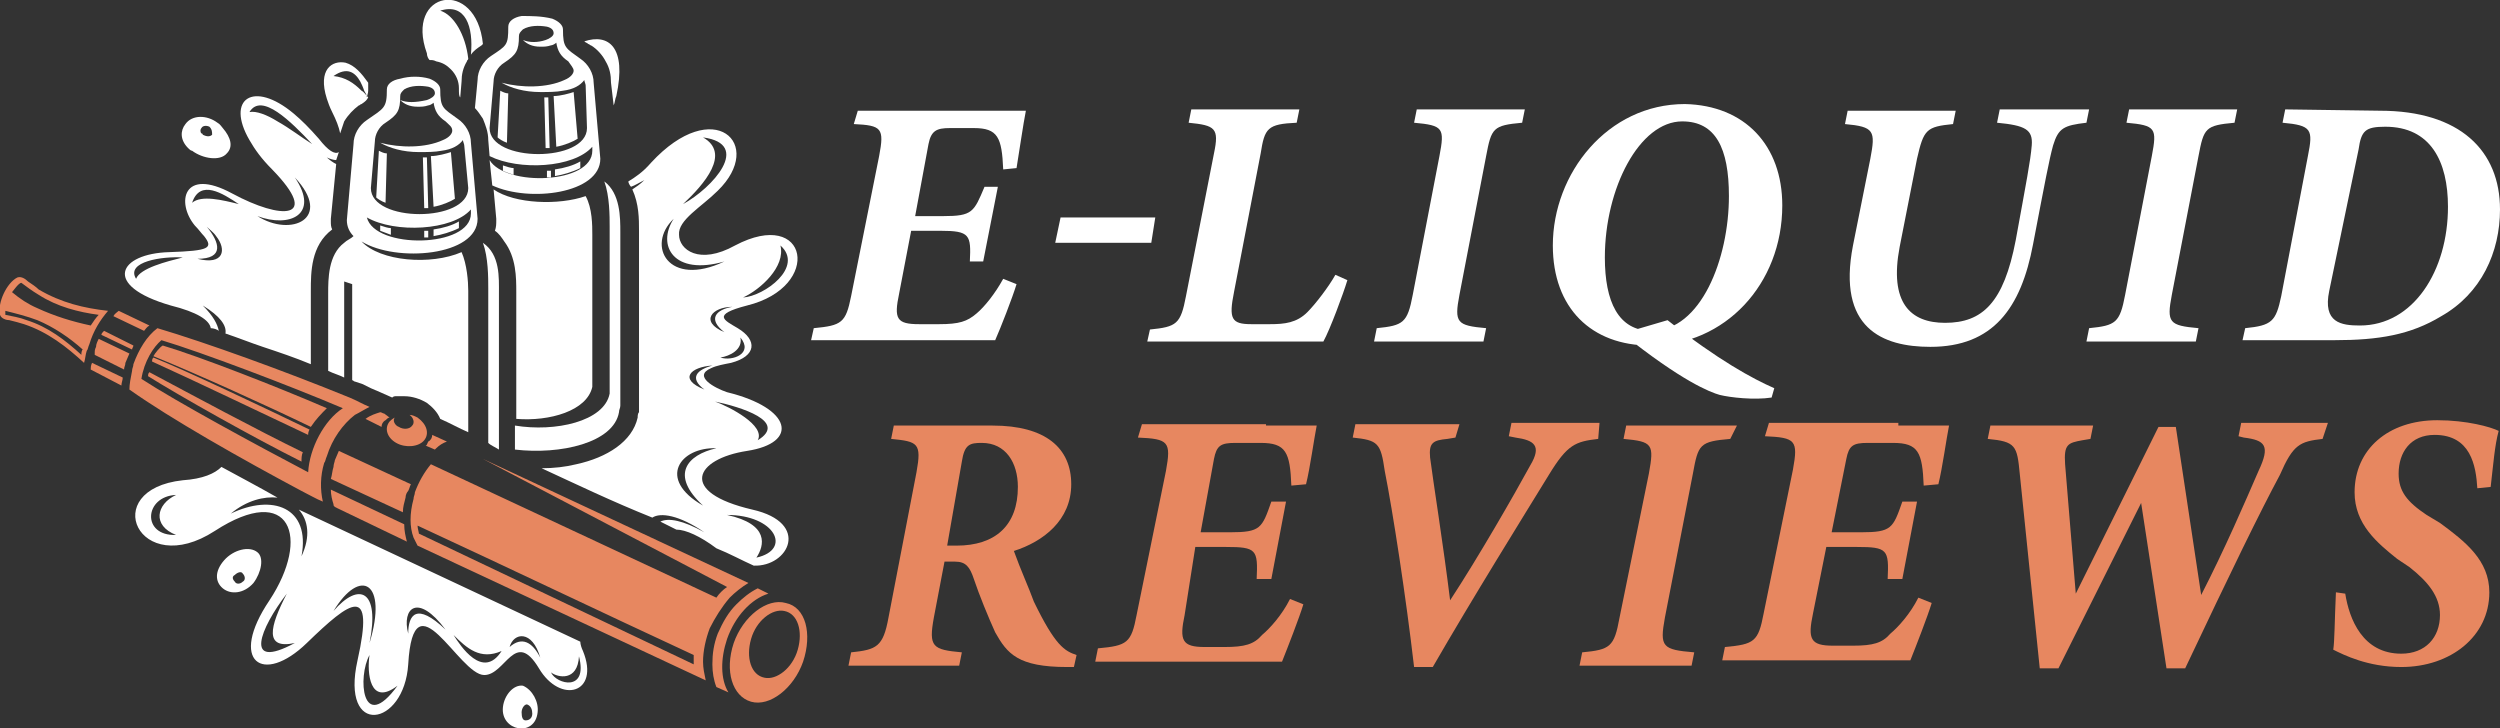 <?xml version="1.0" encoding="utf-8"?>
<!-- Generator: Adobe Illustrator 24.1.0, SVG Export Plug-In . SVG Version: 6.00 Build 0)  -->
<svg version="1.1" id="Layer_1" xmlns="http://www.w3.org/2000/svg" xmlns:xlink="http://www.w3.org/1999/xlink" x="0px" y="0px"
	 width="187.4px" height="54.6px" viewBox="0 0 187.4 54.6" style="enable-background:new 0 0 187.4 54.6;" xml:space="preserve">
<rect x="0" y="0" width="187.4" height="54.6" fill="#333333" stroke="none"/>
<style type="text/css">
	.st0{fill:#FFFFFF;}
	.st1{fill:#E78760;}
	.st2{fill-rule:evenodd;clip-rule:evenodd;fill:#FFFFFF;}
	.st3{fill-rule:evenodd;clip-rule:evenodd;fill:#E78760;}
</style>
<g>
	<path class="st0" d="M73.2,8.3c1.4,0,2.7,0,3.7,0c-0.2,1-0.5,3.1-0.7,4.3l-1,0.1c-0.1-2.4-0.4-3.1-2.2-3.1h-1.8
		c-1,0-1.4,0.2-1.6,1.2l-1,5.4h2.1c2.2,0,2.3-0.3,3.1-2.2h1l-1.1,5.6h-1c0.1-2,0-2.3-2.2-2.3h-2.2L67.4,22c-0.4,1.9-0.2,2.3,1.5,2.3
		h1.5c1.5,0,2.1-0.2,2.8-0.8c0.6-0.5,1.4-1.5,2-2.6l1,0.4c-0.3,1-1.2,3.3-1.6,4.2H60.8l0.2-0.9c2.1-0.2,2.4-0.4,2.8-2.4l2.1-10.5
		c0.4-2.1,0.2-2.3-1.9-2.4l0.3-1C64.3,8.3,73.2,8.3,73.2,8.3z"/>
	<path class="st0" d="M101,21c-0.3,1-1.3,3.7-1.8,4.6H86l0.2-0.9c2-0.2,2.3-0.4,2.7-2.5L91,11.5c0.4-1.9,0.1-2.1-1.9-2.3l0.2-1h8.1
		l-0.2,1c-2.2,0.1-2.4,0.4-2.7,2.3l-2,10.4c-0.4,2-0.2,2.4,1.3,2.4h1.4c1.1,0,2-0.1,2.8-0.9c0.6-0.6,1.6-1.9,2.1-2.8L101,21z"/>
	<path class="st0" d="M114.1,9.2c-2.2,0.2-2.3,0.4-2.7,2.5l-2,10.4c-0.4,2.1-0.2,2.3,2,2.5l-0.2,1H103l0.2-1c2-0.2,2.3-0.4,2.7-2.5
		l2-10.4c0.4-2.1,0.3-2.3-1.9-2.5l0.2-1h8.1L114.1,9.2z"/>
	<path class="st0" d="M133.6,15.4c0,5.9-4.3,10.5-9.9,10.5c-4.4,0-7.3-2.8-7.3-7.5c0-5.4,4.1-10.6,9.9-10.6
		C130.8,7.9,133.6,10.9,133.6,15.4z M120.3,19.3c0,3.3,1,5.5,3.5,5.5c3.7,0,5.8-5.4,5.8-10.1c0-3.6-1-5.6-3.5-5.6
		C122.9,9.1,120.3,14.1,120.3,19.3z M125,24c3.8,3,6.4,4.4,8,5.1l-0.2,0.7c-1.3,0.2-3.1,0-3.9-0.2c-0.7-0.2-2.8-1-7.3-4.6L125,24z"
		/>
	<path class="st0" d="M156.4,9.2c-1.7,0.2-2.1,0.4-2.5,1.7c-0.3,1.1-0.6,2.7-1.5,7.4c-0.9,4.8-3,7.7-7.7,7.7c-3.6,0-7-1.4-5.8-7.6
		l1.3-6.5c0.4-2.1,0.3-2.4-1.9-2.6l0.2-1h8.1l-0.2,1c-2,0.2-2.2,0.4-2.7,2.6l-1.3,6.6c-0.8,4.2,0.8,5.7,3.4,5.7
		c2.8,0,4.4-1.5,5.3-6.2c0.8-4.4,1.1-5.9,1.2-7.1c0.1-1.2-0.5-1.5-2.6-1.7l0.2-1h6.7L156.4,9.2z"/>
	<path class="st0" d="M167.5,9.2c-2.2,0.2-2.3,0.4-2.7,2.5l-2,10.4c-0.4,2.1-0.2,2.3,2,2.5l-0.2,1h-8.2l0.2-1c2-0.2,2.3-0.4,2.7-2.5
		l2-10.4c0.4-2.1,0.3-2.3-1.9-2.5l0.2-1h8.1L167.5,9.2z"/>
	<path class="st0" d="M178.4,8.3c6,0,9,3,9,7.4c0,3.2-1.4,6.3-4.4,8c-2.3,1.4-4.7,1.8-8,1.8h-6.9l0.2-0.9c2-0.2,2.3-0.5,2.7-2.4
		l2-10.5c0.4-2,0.3-2.3-1.9-2.5l0.2-1L178.4,8.3L178.4,8.3z M174.6,21.8c-0.5,2.4,0.9,2.6,2.3,2.6c4,0,6.6-4.1,6.6-8.9
		c0-3.4-1.3-6-4.7-6c-1.5,0-1.8,0.3-2,1.7L174.6,21.8z"/>
	<path class="st1" d="M80.5,50H80c-3.7,0-4.5-1-5.4-2.6c-0.5-1.1-1.2-2.8-1.6-4c-0.3-0.9-0.6-1.3-1.4-1.3h-0.8l-0.8,4.2
		c-0.4,2.2-0.1,2.4,2.1,2.6l-0.2,1h-8.3l0.2-1c1.9-0.2,2.4-0.4,2.8-2.6l2.1-10.9c0.4-2.2,0.1-2.3-1.9-2.5l0.2-1h7.4
		c4,0,5.9,1.7,5.9,4.4s-2.1,4.3-4.3,5c0.5,1.4,1.1,2.7,1.5,3.8c1.6,3.3,2.3,3.7,3.2,4L80.5,50z M71.7,40.9c2.9,0,4.6-1.5,4.6-4.4
		c0-1.8-0.9-3.3-2.7-3.3c-0.9,0-1.3,0.1-1.5,1.4L71,40.9C71,40.9,71.7,40.9,71.7,40.9z"/>
	<path class="st1" d="M94.9,31.9c1.4,0,2.8,0,3.8,0c-0.2,1-0.5,3.2-0.8,4.4l-1.1,0.1c-0.1-2.5-0.4-3.2-2.3-3.2h-1.9
		c-1.1,0-1.4,0.2-1.6,1.2L90,39.9h2.2c2.3,0,2.4-0.3,3.1-2.3h1.1l-1.1,5.8h-1.1c0.1-2.2,0-2.4-2.3-2.4h-2.3l-0.8,5.1
		c-0.4,1.9-0.2,2.4,1.5,2.4h1.5c1.5,0,2.2-0.2,2.8-0.9c0.6-0.5,1.5-1.5,2.1-2.7l1,0.4c-0.3,1-1.2,3.3-1.6,4.3h-14l0.2-1
		c2.2-0.2,2.5-0.4,2.9-2.5l2.2-10.8c0.4-2.2,0.2-2.4-2.1-2.5l0.3-1h9.3V31.9z"/>
	<path class="st1" d="M119.8,32.9c-1.7,0.2-2.3,0.4-3.7,2.7c-1.9,3.1-5.7,9.2-8.7,14.4H106c-0.6-5.2-1.6-11.7-2.2-14.7
		c-0.3-2.1-0.5-2.3-2.4-2.5l0.2-1h7.8l-0.3,1l-0.6,0.1c-1.1,0.1-1.4,0.3-1.3,1.4c0.2,1.6,1,6.6,1.5,10.7c2.1-3.2,4.8-7.9,6-10.1
		c0.9-1.5,0.3-1.9-1.1-2.1l-0.5-0.1l0.2-1h6.6L119.8,32.9z"/>
	<path class="st1" d="M129.7,32.9c-2.3,0.2-2.4,0.4-2.8,2.6l-2.1,10.8c-0.4,2.2-0.2,2.4,2.2,2.6l-0.2,1h-8.4l0.2-1
		c2.1-0.2,2.4-0.4,2.8-2.6l2.2-10.8c0.4-2.2,0.3-2.4-1.9-2.6l0.2-1h8.3L129.7,32.9z"/>
	<path class="st1" d="M142.3,31.9c1.4,0,2.8,0,3.8,0c-0.2,1-0.5,3.2-0.8,4.4l-1.1,0.1c-0.1-2.5-0.4-3.2-2.3-3.2h-1.9
		c-1.1,0-1.4,0.2-1.6,1.2l-1.1,5.5h2.2c2.3,0,2.4-0.3,3.1-2.3h1.1l-1.1,5.8h-1.1c0.1-2.2,0-2.4-2.3-2.4h-2.3l-1,5
		c-0.4,1.9-0.2,2.4,1.5,2.4h1.5c1.5,0,2.2-0.2,2.8-0.9c0.6-0.5,1.5-1.5,2.1-2.7l1,0.4c-0.3,1-1.2,3.3-1.6,4.3h-14.1l0.2-1
		c2.2-0.2,2.5-0.4,2.9-2.5l2.2-10.8c0.4-2.2,0.2-2.4-2.1-2.5l0.3-1H142.3z"/>
	<path class="st1" d="M174.1,32.9c-1.7,0.2-2.2,0.4-3.2,2.7c-1.5,2.8-3.6,7.1-7.1,14.5h-1.4l-1.9-12.4l-6.2,12.4h-1.4l-1.5-14.6
		c-0.2-2.1-0.3-2.4-2.4-2.6l0.2-1h7.7l-0.2,1l-0.6,0.1c-1.1,0.2-1.4,0.3-1.3,1.8l0.8,9.7l6.2-12.5h1.3l1.9,12.6
		c1.8-3.5,3.3-7,4.3-9.3c0.9-1.9,0.5-2.3-1.1-2.5l-0.4-0.1l0.2-1h6.5L174.1,32.9z"/>
	<path class="st1" d="M175.8,44.5c0.3,1.9,1.3,4.5,4.2,4.5c1.8,0,2.9-1.2,2.9-2.9c0-1.4-0.9-2.5-2.3-3.6l-0.9-0.6
		c-1.5-1.2-3.2-2.6-3.2-5c0-3.2,2.5-5.4,6.2-5.4c2.2,0,4,0.5,4.6,0.8c-0.3,1.1-0.4,2.5-0.6,4.2l-1,0.1c-0.1-1.7-0.5-4-3.2-4
		c-1.8,0-2.7,1.3-2.7,2.9c0,1.3,0.6,2.1,2.1,3.1l1,0.6c1.9,1.4,3.7,2.8,3.7,5.2c0,3.3-2.9,5.6-6.6,5.6c-2.5,0-4.3-0.9-5.1-1.3
		c0.1-0.6,0.1-2.1,0.2-4.3L175.8,44.5z"/>
	<polygon class="st0" points="86.6,16.3 86.3,18.2 79.1,18.2 79.5,16.3 	"/>
</g>
<g>
	<path class="st2" d="M32,4c-1.7-4.7,3.7-5.7,4.2-0.7l-0.1,0.1c-0.3,0.2-0.6,0.4-0.8,0.7C35.5,2,34.9,0.2,33,0.8l0,0
		c1,0.3,1.9,1.8,2.1,3.6c0,0.1-0.1,0.1-0.1,0.2c-0.3,0.5-0.4,1-0.4,1.5l0,0l-0.1,1.2c-0.1-0.1-0.1-0.3-0.1-0.7c0-0.5-0.2-1-0.6-1.4
		c-0.3-0.3-0.6-0.5-1.1-0.6c-0.2-0.1-0.3-0.1-0.5-0.1C32.1,4.4,32,4.2,32,4L32,4z M40.6,35.1c0.9,0,1.8-0.1,2.6-0.3
		c2.3-0.5,4.2-1.7,4.6-3.5c0-0.1,0-0.3,0.1-0.4c0-0.1,0-0.2,0-0.4l0,0V17.4l0,0v-0.1c0-0.9,0-2-0.5-3.1c0.3-0.2,0.6-0.4,0.9-0.7
		c-0.4,0.2-0.7,0.4-1,0.5c-0.1-0.1-0.2-0.3-0.2-0.4c0.5-0.3,1.1-0.7,1.7-1.4c4.7-5.1,8.6-1.4,5,2.1c-1.2,1.2-3,2.2-2.9,3.3
		c0,1.1,1.5,2.3,4.2,0.8c5.5-2.9,6.6,3.1,0.9,4.5c-2.7,0.7-1.7,1.1-0.7,1.7c1.5,0.9,1.4,2.1-0.5,2.6c-0.5,0.1-1.1,0.2-1.5,0.4
		c-1.4,0.6,0.3,1.5,1.2,1.8c4.9,1.2,5.4,3.8,1.5,4.4c-3.9,0.6-5.2,3.1,0.4,4.4c4.4,1,2.7,4.3,0.1,4.2c-0.9-0.4-1.8-0.9-2.8-1.3
		c-1.2-0.9-2.3-1.4-3-1.4l-1.2-0.6c0.6-0.3,1.7-0.1,3.3,0.8l0,0c-1.9-1.3-3.3-1.5-3.9-1.1C45.9,37.6,43.2,36.3,40.6,35.1L40.6,35.1z
		 M43.5,48.1l-21.1-9.9c0.7,0.8,0.9,2,0.2,3.5l0,0c0.7-3.7-2.2-4.7-5.3-3.2c1.2-1,2.5-1.3,3.5-1.2c-1.4-0.8-3.1-1.7-4.2-2.3
		c-0.5,0.5-1.4,0.9-2.9,1c-6.4,0.7-3.3,7.5,2.4,3.8s7.2,0.5,4.1,5.2c-3.1,4.6-0.5,6.4,2.8,3.2s5.1-4.5,3.8,1.3s3.5,5,3.8,0.3
		c0.4-6.9,3.8,0.8,5.7,0.8c1.6,0,2.3-3.5,4.1-0.5c1.6,2.7,4.6,1.9,3.3-1.3C43.6,48.6,43.5,48.3,43.5,48.1L43.5,48.1z M15.8,24.6
		c-0.1-0.6-1-1.2-3-1.7c-5.2-1.5-3.9-3.9-0.1-4c3-0.1,3.3-0.3,2.6-1.2l0,0c-0.2-0.2-0.4-0.5-0.7-0.8c-1.4-1.7-0.9-4.4,2.8-2.4
		s6.7,2,3-1.8c-0.8-0.8-1.3-1.5-1.7-2.2l0,0C16.9,7.4,19,6,22,8.5l0,0c0.6,0.5,1.2,1.1,1.9,1.9c0.7,0.9,1.2,1.2,1.5,1L25.2,12
		c-0.2,0-0.5-0.1-0.7-0.2l0,0c0.2,0.2,0.5,0.4,0.7,0.5l-0.4,4.1c0,0.1,0,0.2,0,0.2c0,0.2,0,0.4,0.1,0.6c-1.6,1.2-1.6,3.2-1.6,4.6
		v0.1l0,0v5.4c-1.2-0.5-2.4-0.9-3.6-1.3c-0.9-0.3-1.9-0.7-2.8-1c0.1-0.6-0.4-1.3-1.7-2.1c0.8,0.8,1.1,1.4,1.2,1.9
		C16.3,24.7,16,24.6,15.8,24.6L15.8,24.6z M25.5,10c0.1-0.3,0.2-0.6,0.3-0.9c0.3-0.5,0.7-0.9,1.1-1.2c0.1,0,0.1-0.1,0.2-0.1
		c0.3-0.2,0.4-0.3,0.5-0.5c-0.2-0.2-0.3-0.4-0.5-0.5l0,0c-0.6-0.6-1.2-1-2.1-1.1l0,0c1-0.7,1.6-0.3,2,0.4l0,0l0,0l0,0
		c0.1,0.2,0.2,0.4,0.3,0.7l0,0c0.1,0.2,0.2,0.3,0.2,0.5c0-0.1,0.1-0.3,0.1-0.5c0-0.1,0-0.3,0-0.4c0,0,0,0,0-0.1V6.2l0,0
		c-0.5-0.7-1-1.3-1.7-1.5c-1-0.2-2.1,0.5-1.4,2.7l0,0c0.1,0.3,0.2,0.6,0.4,1C25.2,9,25.4,9.5,25.5,10L25.5,10z M43.8,3.1
		c0.1,0.1,0.2,0.1,0.3,0.2c0.1,0,0.1,0.1,0.2,0.1c0.5,0.3,0.9,0.8,1.1,1.2c0.3,0.5,0.4,1,0.4,1.6L46,7.9c0.1-0.2,0.1-0.5,0.2-0.7
		C47,3.5,45.6,2.5,43.8,3.1L43.8,3.1z M16.7,9.6L16.7,9.6L16.7,9.6L16.7,9.6c-0.1-0.1-0.2-0.3-0.4-0.4c-0.8-0.6-1.9-0.6-2.4,0.1
		c-0.4,0.5-0.4,1.2,0.2,1.8l0,0l0,0c0.1,0.1,0.2,0.2,0.3,0.2c0.8,0.6,2.1,0.8,2.6,0.2C17.5,11,17.3,10.3,16.7,9.6L16.7,9.6z
		 M15.7,9.5L15.7,9.5c-0.2-0.1-0.5-0.1-0.6,0.1C15,9.7,15,9.9,15.1,10c0,0,0.1,0,0.1,0.1c0.2,0.1,0.5,0.2,0.7,0
		C15.9,9.9,15.9,9.7,15.7,9.5C15.8,9.5,15.7,9.5,15.7,9.5L15.7,9.5z M15.5,17L15.5,17c1,1.2,1.3,2.4-0.7,2.4c2,0.5,2.2-0.7,1.4-1.7
		l0,0C16,17.4,15.7,17.2,15.5,17L15.5,17z M19.3,16.2L19.3,16.2c2.5,1.6,5.7,0.2,2.8-2.9C24,16.1,21.7,17.1,19.3,16.2L19.3,16.2z
		 M10.2,20.9L10.2,20.9c0.3-0.8,2.3-1.3,3.5-1.6C12.2,19.2,9.4,19.6,10.2,20.9L10.2,20.9z M14.4,15.2L14.4,15.2
		c0.7-0.6,2.3-0.2,3.5,0.1C16.7,14.5,15,13.4,14.4,15.2L14.4,15.2z M18.7,8.4L18.7,8.4c0.5-0.1,1.3,0.2,2.1,0.7l0,0
		c0.9,0.5,1.8,1.2,2.6,1.7C21.8,9.1,19.6,6.9,18.7,8.4L18.7,8.4z M19,43.7c-0.7,0.8-1.7,0.9-2.3,0.4c-0.6-0.5-0.6-1.3,0.1-2.1
		s1.9-1.1,2.5-0.6C19.8,41.8,19.6,42.9,19,43.7L19,43.7L19,43.7z M40.3,53.4c-0.2,1.9-2.8,1.4-2.6-0.4c0.1-0.9,0.8-1.7,1.5-1.6
		C39.9,51.7,40.4,52.6,40.3,53.4L40.3,53.4L40.3,53.4z M39.9,53.5c0,0.3-0.2,0.5-0.5,0.5c-0.2,0-0.3-0.2-0.3-0.6
		c0-0.3,0.2-0.6,0.4-0.6C39.8,52.9,39.9,53.2,39.9,53.5L39.9,53.5L39.9,53.5z M18.2,43.6c-0.2,0.2-0.5,0.2-0.6,0
		c-0.2-0.2-0.2-0.4,0-0.5c0.2-0.2,0.5-0.3,0.6-0.1C18.4,43.2,18.4,43.5,18.2,43.6L18.2,43.6L18.2,43.6z M27.7,48.2
		c0.8-4-0.8-4.6-2.7-2.4C27,42.5,29.1,43.6,27.7,48.2L27.7,48.2L27.7,48.2z M30.6,47.5c-0.5-1.9,0.7-3.1,2.8-0.3
		C31.2,45.1,30.6,46.1,30.6,47.5L30.6,47.5L30.6,47.5z M38.2,48.5c0.3-1.1,1.7-1.3,2.3,0.8C39.9,48.1,39.1,47.7,38.2,48.5L38.2,48.5
		z M54.9,23L54.9,23c-1.5,0-2.5,1.1-0.6,1.9C53,23.9,53.7,23.2,54.9,23L54.9,23z M53.4,27.4L53.4,27.4c-1.6,0.1-2.6,1-0.6,1.8
		C51.6,28.3,52.3,27.7,53.4,27.4L53.4,27.4z M53.7,33.6L53.7,33.6c-2.7-0.1-4.5,2.3-1,4.3C50.2,35.6,51.5,34.1,53.7,33.6L53.7,33.6z
		 M13.2,40.1c-2.6,0.1-2.4-2.9,0-3C11.7,37.8,11.4,39.4,13.2,40.1L13.2,40.1L13.2,40.1z M22.1,48.2c-3.9,2.1-2.6-1.1-0.6-3.7
		C20.2,47,19.8,48.7,22.1,48.2L22.1,48.2L22.1,48.2z M37.6,48.8c-1.4,2.2-3.1-0.4-3.6-1.2C35,48.6,36,49.5,37.6,48.8L37.6,48.8z
		 M29.8,51.4c-2.7,3.7-3-0.7-2.1-2.3C27.5,50.4,27.7,53,29.8,51.4L29.8,51.4L29.8,51.4z M43.4,49.2c0.7,2.7-1.7,2.1-2.1,1.2
		C41.8,50.8,43.3,51.1,43.4,49.2L43.4,49.2L43.4,49.2z M56.7,41.8L56.7,41.8c2.7-0.6,1.4-3.2-2.2-3.2C57.7,39.3,57.3,40.9,56.7,41.8
		L56.7,41.8z M56.8,33L56.8,33c2.3-1.4-1.3-2.5-3.2-2.9C54.7,30.5,57.4,31.9,56.8,33L56.8,33z M55.5,25.3L55.5,25.3
		c0.2,0.9-0.8,1.4-1.5,1.5C54.9,27.1,56.5,26.5,55.5,25.3L55.5,25.3z M58.5,18.4L58.5,18.4c0.4,1.6-1.5,3.3-2.8,3.9
		C57.3,22.2,60.3,20,58.5,18.4L58.5,18.4z M52.7,10.3L52.7,10.3c2.1,1.2,0.1,3.5-1.5,5C53.4,14.1,56.4,10.8,52.7,10.3L52.7,10.3z
		 M50.5,16.4L50.5,16.4c-2.1,2-0.4,5.2,3.8,3.2C50.5,20.7,49.2,18.4,50.5,16.4z"/>
	<path class="st2" d="M41.6,13.2c0.6-0.1,1.3-0.3,1.9-0.6v-0.5c-0.5,0.3-1.2,0.5-1.9,0.6V13.2L41.6,13.2z M38,10.7L38,10.7
		c-0.3-0.1-0.6-0.3-0.7-0.4l0.2-3.5C37.7,6.9,37.9,7,38.1,7L38,10.7L38,10.7z M40.9,11.1L40.9,11.1c0.1,0,0.2,0,0.3,0l-0.1-3.8
		c-0.1,0-0.2,0-0.3,0L40.9,11.1L40.9,11.1z M41.7,11L41.7,11c0.6-0.1,1.3-0.4,1.6-0.6L43,6.9c-0.3,0.1-1,0.3-1.5,0.3L41.7,11
		L41.7,11z M39.2,3L39.2,3c0.3,0.3,0.7,0.5,1.3,0.5c0.3,0,0.5,0,0.8-0.1c0.1,0,0.3-0.1,0.4-0.2c0.1,0.6,0.3,1,0.9,1.4
		C42.8,4.9,43,5.1,43,5.3c0,0.2-0.2,0.5-0.7,0.7c-1.3,0.6-3.2,0.6-4.7,0.2c0.7,0.4,1.7,0.7,2.9,0.7c0.6,0,1.2,0,1.7-0.1
		C43,6.7,43.5,6.4,43.8,6c0,0.1,0.1,0.3,0.1,0.4L44,9.6c0,2.6-7.3,2.6-7.3,0L37,6.1c0-0.5,0.3-1.1,0.8-1.4c0.9-0.6,1.1-0.9,1.1-2
		c0-0.2,0.1-0.3,0.3-0.5C39.7,1.9,40.4,1.9,41,2c0.4,0.1,0.5,0.3,0.5,0.5S41.2,2.9,40.9,3C40.3,3.2,39.7,3.2,39.2,3L39.2,3z
		 M41.4,1.4L41.4,1.4c0.5,0.2,0.8,0.5,0.8,0.8c0,1.4,0.2,1.4,1.3,2.2c0.6,0.4,1,1.1,1,1.8l0.5,5.7c0,2.6-5.3,3.3-8.1,2L36.7,12
		c1.2,2,7.7,1.8,7.7-0.7V11l0,0c-1.4,1.6-5.5,1.8-7.7,0.7l-0.1-1.2c0-0.6-0.2-1.1-0.4-1.6c-0.2-0.3-0.4-0.6-0.6-0.8L35.8,6
		c0-0.7,0.4-1.4,1-1.8C38,3.4,38.1,3.4,38.1,2c0-0.4,0.4-0.7,1-0.8C39.8,1.2,40.6,1.2,41.4,1.4L41.4,1.4z M37,14.2l0.2,2.2v0.1
		c0,0.3,0,0.5-0.1,0.8c0.3,0.2,0.5,0.5,0.7,0.8c0.9,1.2,0.9,2.7,0.9,3.8V22l0,0v9.4c2.5,0.2,5.3-0.6,5.7-2.4c0-0.2,0-0.3,0-0.4v-11
		c0-0.7,0-2-0.5-2.9C41.9,15.4,38.6,15.3,37,14.2L37,14.2z M38.6,31.9v1.8c3.4,0.4,7.4-0.5,7.8-2.8c0-0.2,0.1-0.3,0.1-0.5v-13
		c0-1.1,0-2.9-1.2-3.8c0.4,1.1,0.4,2.6,0.4,3.4v12c0,0.2,0,0.3,0,0.5C45.3,31.6,41.6,32.4,38.6,31.9L38.6,31.9z M41,13.3L41,13.3
		c0.1,0,0.2,0,0.3,0v-0.5c-0.1,0-0.2,0-0.3,0V13.3L41,13.3z M38.5,13.1L38.5,13.1v-0.5c-0.2,0-0.5-0.1-0.8-0.2v0.4
		C37.9,12.9,38.2,13,38.5,13.1z"/>
	<path class="st2" d="M32.5,17.7c0.6-0.1,1.3-0.3,1.9-0.6v-0.5c-0.5,0.3-1.2,0.5-1.9,0.6V17.7L32.5,17.7z M28.9,15.2L28.9,15.2
		c-0.3-0.1-0.6-0.3-0.7-0.4l0.2-3.5c0.2,0.1,0.4,0.2,0.6,0.2L28.9,15.2L28.9,15.2z M31.8,15.6L31.8,15.6c0.1,0,0.2,0,0.3,0L32,11.8
		c-0.1,0-0.2,0-0.3,0L31.8,15.6L31.8,15.6z M32.5,15.5L32.5,15.5c0.6-0.1,1.3-0.4,1.6-0.6l-0.3-3.5c-0.3,0.1-1,0.3-1.5,0.3
		L32.5,15.5L32.5,15.5z M30,7.5L30,7.5C30.3,7.8,30.7,8,31.3,8c0.3,0,0.5,0,0.8-0.1c0.1,0,0.3-0.1,0.4-0.2c0.1,0.6,0.3,1,0.9,1.4
		c0.3,0.3,0.5,0.4,0.5,0.7c0,0.2-0.2,0.5-0.7,0.7c-1.3,0.6-3.2,0.6-4.7,0.2c0.7,0.4,1.7,0.7,2.9,0.7c0.6,0,1.2,0,1.7-0.1
		c0.8-0.1,1.3-0.4,1.6-0.8c0,0.1,0.1,0.3,0.1,0.4l0.3,3.2c0,2.6-7.3,2.6-7.3,0l0.3-3.5c0-0.5,0.3-1.1,0.8-1.4c0.9-0.6,1.1-0.9,1.1-2
		c0-0.2,0.1-0.3,0.3-0.5c0.5-0.3,1.2-0.3,1.8-0.2c0.4,0.1,0.5,0.3,0.5,0.5S32.3,7.4,32,7.5C31.1,7.7,30.5,7.7,30,7.5L30,7.5z
		 M32.2,5.9L32.2,5.9C32.7,6.1,33,6.4,33,6.7c0,1.4,0.2,1.4,1.3,2.2c0.6,0.4,1,1.1,1,1.8l0.5,5.7c0,2.8-6.1,3.3-8.7,1.7
		c1.4,1.5,5.2,1.8,7.5,0.8c0.4,0.9,0.5,2.2,0.5,2.9v10.6c-0.7-0.3-1.4-0.7-2.1-1c-0.2-0.5-0.6-0.9-1-1.2c-0.5-0.3-1.1-0.5-1.7-0.5
		c-0.2,0-0.4,0-0.6,0c-0.1,0-0.2,0-0.3,0.1l-0.9-0.4l-0.7-0.3c-0.2-0.1-0.4-0.2-0.6-0.3c0,0-0.3-0.1-0.6-0.2c-0.1,0-0.1-0.1-0.2-0.1
		v-7.2l0,0l-0.6-0.2v7.2c-0.4-0.2-0.8-0.3-1.2-0.5V22c0-1.1,0-2.9,1.2-3.8c0.2-0.2,0.5-0.3,0.7-0.5C26.2,17.4,26,17,26,16.5l0.5-5.7
		c0-0.7,0.4-1.4,1-1.8C28.8,8.1,29,8.1,29,6.7c0-0.4,0.4-0.7,1-0.8C30.7,5.7,31.5,5.7,32.2,5.9L32.2,5.9z M36.6,33.2V21.6
		c0-0.8,0-2.3-0.4-3.4c1.3,0.9,1.2,2.6,1.2,3.8v11.7C37.1,33.5,36.8,33.4,36.6,33.2L36.6,33.2z M35.3,15.7L35.3,15.7V16
		c0,2.6-7.2,2.7-7.8,0.3C29.6,17.5,33.9,17.3,35.3,15.7L35.3,15.7z M31.8,17.8L31.8,17.8c0.1,0,0.2,0,0.3,0v-0.5c-0.1,0-0.2,0-0.3,0
		V17.8L31.8,17.8z M29.3,17.6L29.3,17.6v-0.5c-0.2,0-0.5-0.1-0.8-0.2v0.4C28.8,17.4,29,17.5,29.3,17.6z"/>
	<path class="st3" d="M57.6,44.5l-0.8-0.4c-0.6,0.3-1.1,0.7-1.6,1.2c-0.6,0.6-1,1.3-1.4,2.2c-0.3,0.8-0.4,1.5-0.4,2.3
		c0,0.6,0.1,1.2,0.3,1.7l0.9,0.4c-0.6-1-0.6-2.5-0.1-4C55.1,46.2,56.3,44.9,57.6,44.5L57.6,44.5z M6.9,27.2l2.3,1.1
		c0,0.2-0.1,0.4-0.1,0.6l-2.3-1.2C6.8,27.6,6.8,27.4,6.9,27.2L6.9,27.2z M9.3,27.7c0-0.2,0.1-0.3,0.1-0.5c0.1-0.2,0.2-0.5,0.3-0.7
		l-2.3-1.1c-0.1,0.2-0.2,0.4-0.2,0.6c-0.1,0.2-0.1,0.3-0.1,0.5v0.1L9.3,27.7L9.3,27.7z M8.5,23.7l2.3,1.1c0.1-0.1,0.2-0.3,0.4-0.4
		l-2.3-1.1C8.8,23.4,8.6,23.5,8.5,23.7L8.5,23.7z M10,25.9c0,0.1-0.1,0.2-0.1,0.3l-2.3-1.1c0-0.1,0.1-0.2,0.2-0.3L10,25.9L10,25.9z
		 M8.1,23.3C7.5,24,7,24.8,6.7,25.8c-0.1,0.2-0.1,0.4-0.2,0.5c-0.1,0.3-0.1,0.6-0.2,0.9C5,26,3.6,24.9,1.8,24.3
		c-0.3-0.1-0.7-0.2-1.1-0.3c-0.2,0-0.6-0.1-0.7-0.4c-0.2-0.9,0.5-2.4,1.3-2.8c0.3-0.1,0.6,0.1,0.8,0.3c0.3,0.2,0.6,0.4,0.8,0.6
		C4.6,22.7,6.3,23.1,8.1,23.3L8.1,23.3z M9.7,29.2c0-0.4,0.1-0.9,0.2-1.4c0-0.2,0.1-0.3,0.1-0.5c0.4-1.1,1-2.1,1.8-2.7
		c3.7,1.1,9.5,3.2,14.4,5.2c0.5,0.2,1,0.5,1.5,0.7c-0.4,0.2-0.7,0.4-1.1,0.6c-0.9,0.7-1.7,1.8-2.1,3.1c-0.1,0.2-0.1,0.4-0.2,0.5
		c-0.3,1-0.3,2-0.1,2.9c-0.5-0.2-1-0.5-1.6-0.8C18.1,34.4,12.8,31.4,9.7,29.2L9.7,29.2z M0.4,23.3c0,0.1,0,0.3,0,0.3
		C0.9,23.7,1.5,23.8,2,24c1.6,0.5,2.9,1.5,4.1,2.6c0-0.1,0-0.3,0.1-0.4c-1-0.9-2.2-1.7-3.4-2.2C2,23.7,1.2,23.5,0.4,23.3L0.4,23.3z
		 M0.9,21.9c0.6,0.5,1.2,0.9,1.9,1.2c1.3,0.6,2.6,1,4,1.3c0.2-0.3,0.4-0.6,0.6-0.8c-1.5-0.2-3.1-0.6-4.5-1.5
		c-0.5-0.3-0.9-0.6-1.3-0.9C1.4,21.2,1,21.8,0.9,21.9L0.9,21.9z M24.8,36.7c0,0.4,0.1,0.8,0.2,1.1c0,0.1,0,0.1,0.1,0.2l0.2,0.1
		l5.2,2.5l0,0c-0.1-0.4-0.2-0.8-0.2-1.3L24.8,36.7L24.8,36.7z M30.2,38.4c0-0.4,0.1-0.7,0.2-1.1c0-0.2,0.1-0.4,0.2-0.5
		c0.1-0.2,0.1-0.3,0.2-0.5l-5.4-2.5c-0.1,0.2-0.2,0.5-0.3,0.7c0,0.1-0.1,0.3-0.1,0.5c-0.1,0.3-0.1,0.6-0.2,0.9L30.2,38.4L30.2,38.4z
		 M31.3,40.9c-0.1-0.2-0.2-0.4-0.3-0.6c-0.3-0.8-0.3-1.8,0-2.9c0-0.2,0.1-0.3,0.1-0.5c0.3-0.8,0.7-1.5,1.2-2.1l21.4,10
		c0.2-0.3,0.5-0.6,0.8-0.8l-18.3-9.6l19.9,9.3c-0.5,0.3-1,0.7-1.4,1.1c-0.6,0.7-1.1,1.5-1.5,2.3c-0.3,0.8-0.5,1.7-0.5,2.5
		c0,0.5,0.1,0.9,0.2,1.4L31.3,40.9L31.3,40.9z M27.4,31.4l1.2,0.6c0-0.2,0.1-0.4,0.3-0.5c0.1-0.1,0.2-0.2,0.3-0.2L28.8,31
		c-0.1,0-0.2-0.1-0.3-0.1C28.2,31,27.8,31.1,27.4,31.4L27.4,31.4z M31.9,33.4l0.7,0.3l0.1-0.1c0.2-0.2,0.5-0.4,0.8-0.5l-1.1-0.5
		c0,0.2-0.1,0.4-0.3,0.5C32,33.3,32,33.4,31.9,33.4L31.9,33.4z M25.7,30.6c-4-1.7-10.6-4.2-13.6-5.1c-0.6,0.5-1.3,1.6-1.5,2.9
		c2.6,1.7,8.7,5,12.5,7C23.2,33.6,24.3,31.5,25.7,30.6L25.7,30.6z M52,49.1c-6.9-3.2-13.8-6.5-20.7-9.7c0,0.2,0.1,0.5,0.1,0.6
		L52,49.8C52,49.6,52,49.3,52,49.1z"/>
	<path class="st3" d="M22.6,34.6c-3.6-1.8-9.1-4.9-11.5-6.4c0-0.1,0-0.2,0.1-0.3c3,1.6,8.2,4.4,11.5,6
		C22.6,34.1,22.6,34.4,22.6,34.6L22.6,34.6z M24.5,30.6c-3.7-1.6-9.6-3.9-12.3-4.7c-0.2,0.1-0.6,0.6-0.7,0.8
		C14.7,28,20,30.4,23.3,32C23.7,31.4,24.1,31,24.5,30.6L24.5,30.6z M23.2,32.2c-3.1-1.5-9.2-4.4-11.7-5.4c-0.1,0.1-0.1,0.2-0.1,0.3
		c3.1,1.4,8.3,3.9,11.7,5.5C23.1,32.5,23.1,32.4,23.2,32.2z"/>
	<path class="st3" d="M31.8,33c-0.4,0.5-1.4,0.6-2.1,0.2c-0.7-0.4-0.9-1.1-0.5-1.6c0.1-0.1,0.2-0.2,0.4-0.3c-0.2,0.2,0,0.6,0.3,0.7
		c0.3,0.2,0.8,0.2,1-0.1c0.2-0.2,0.1-0.6-0.2-0.8c0.2,0,0.4,0.1,0.6,0.2C32,31.8,32.2,32.5,31.8,33z"/>
	<path class="st3" d="M58.9,45.2c-1.4-0.4-3.2,1-3.9,3c-0.7,2.1-0.1,4,1.3,4.4c1.4,0.4,3.2-1,3.9-3C60.9,47.5,60.4,45.5,58.9,45.2
		L58.9,45.2z M58.8,45.8c1,0.2,1.4,1.5,1,2.9s-1.6,2.3-2.5,2.1c-1-0.2-1.4-1.5-1-2.9C56.7,46.5,57.9,45.6,58.8,45.8z"/>
</g>
</svg>
